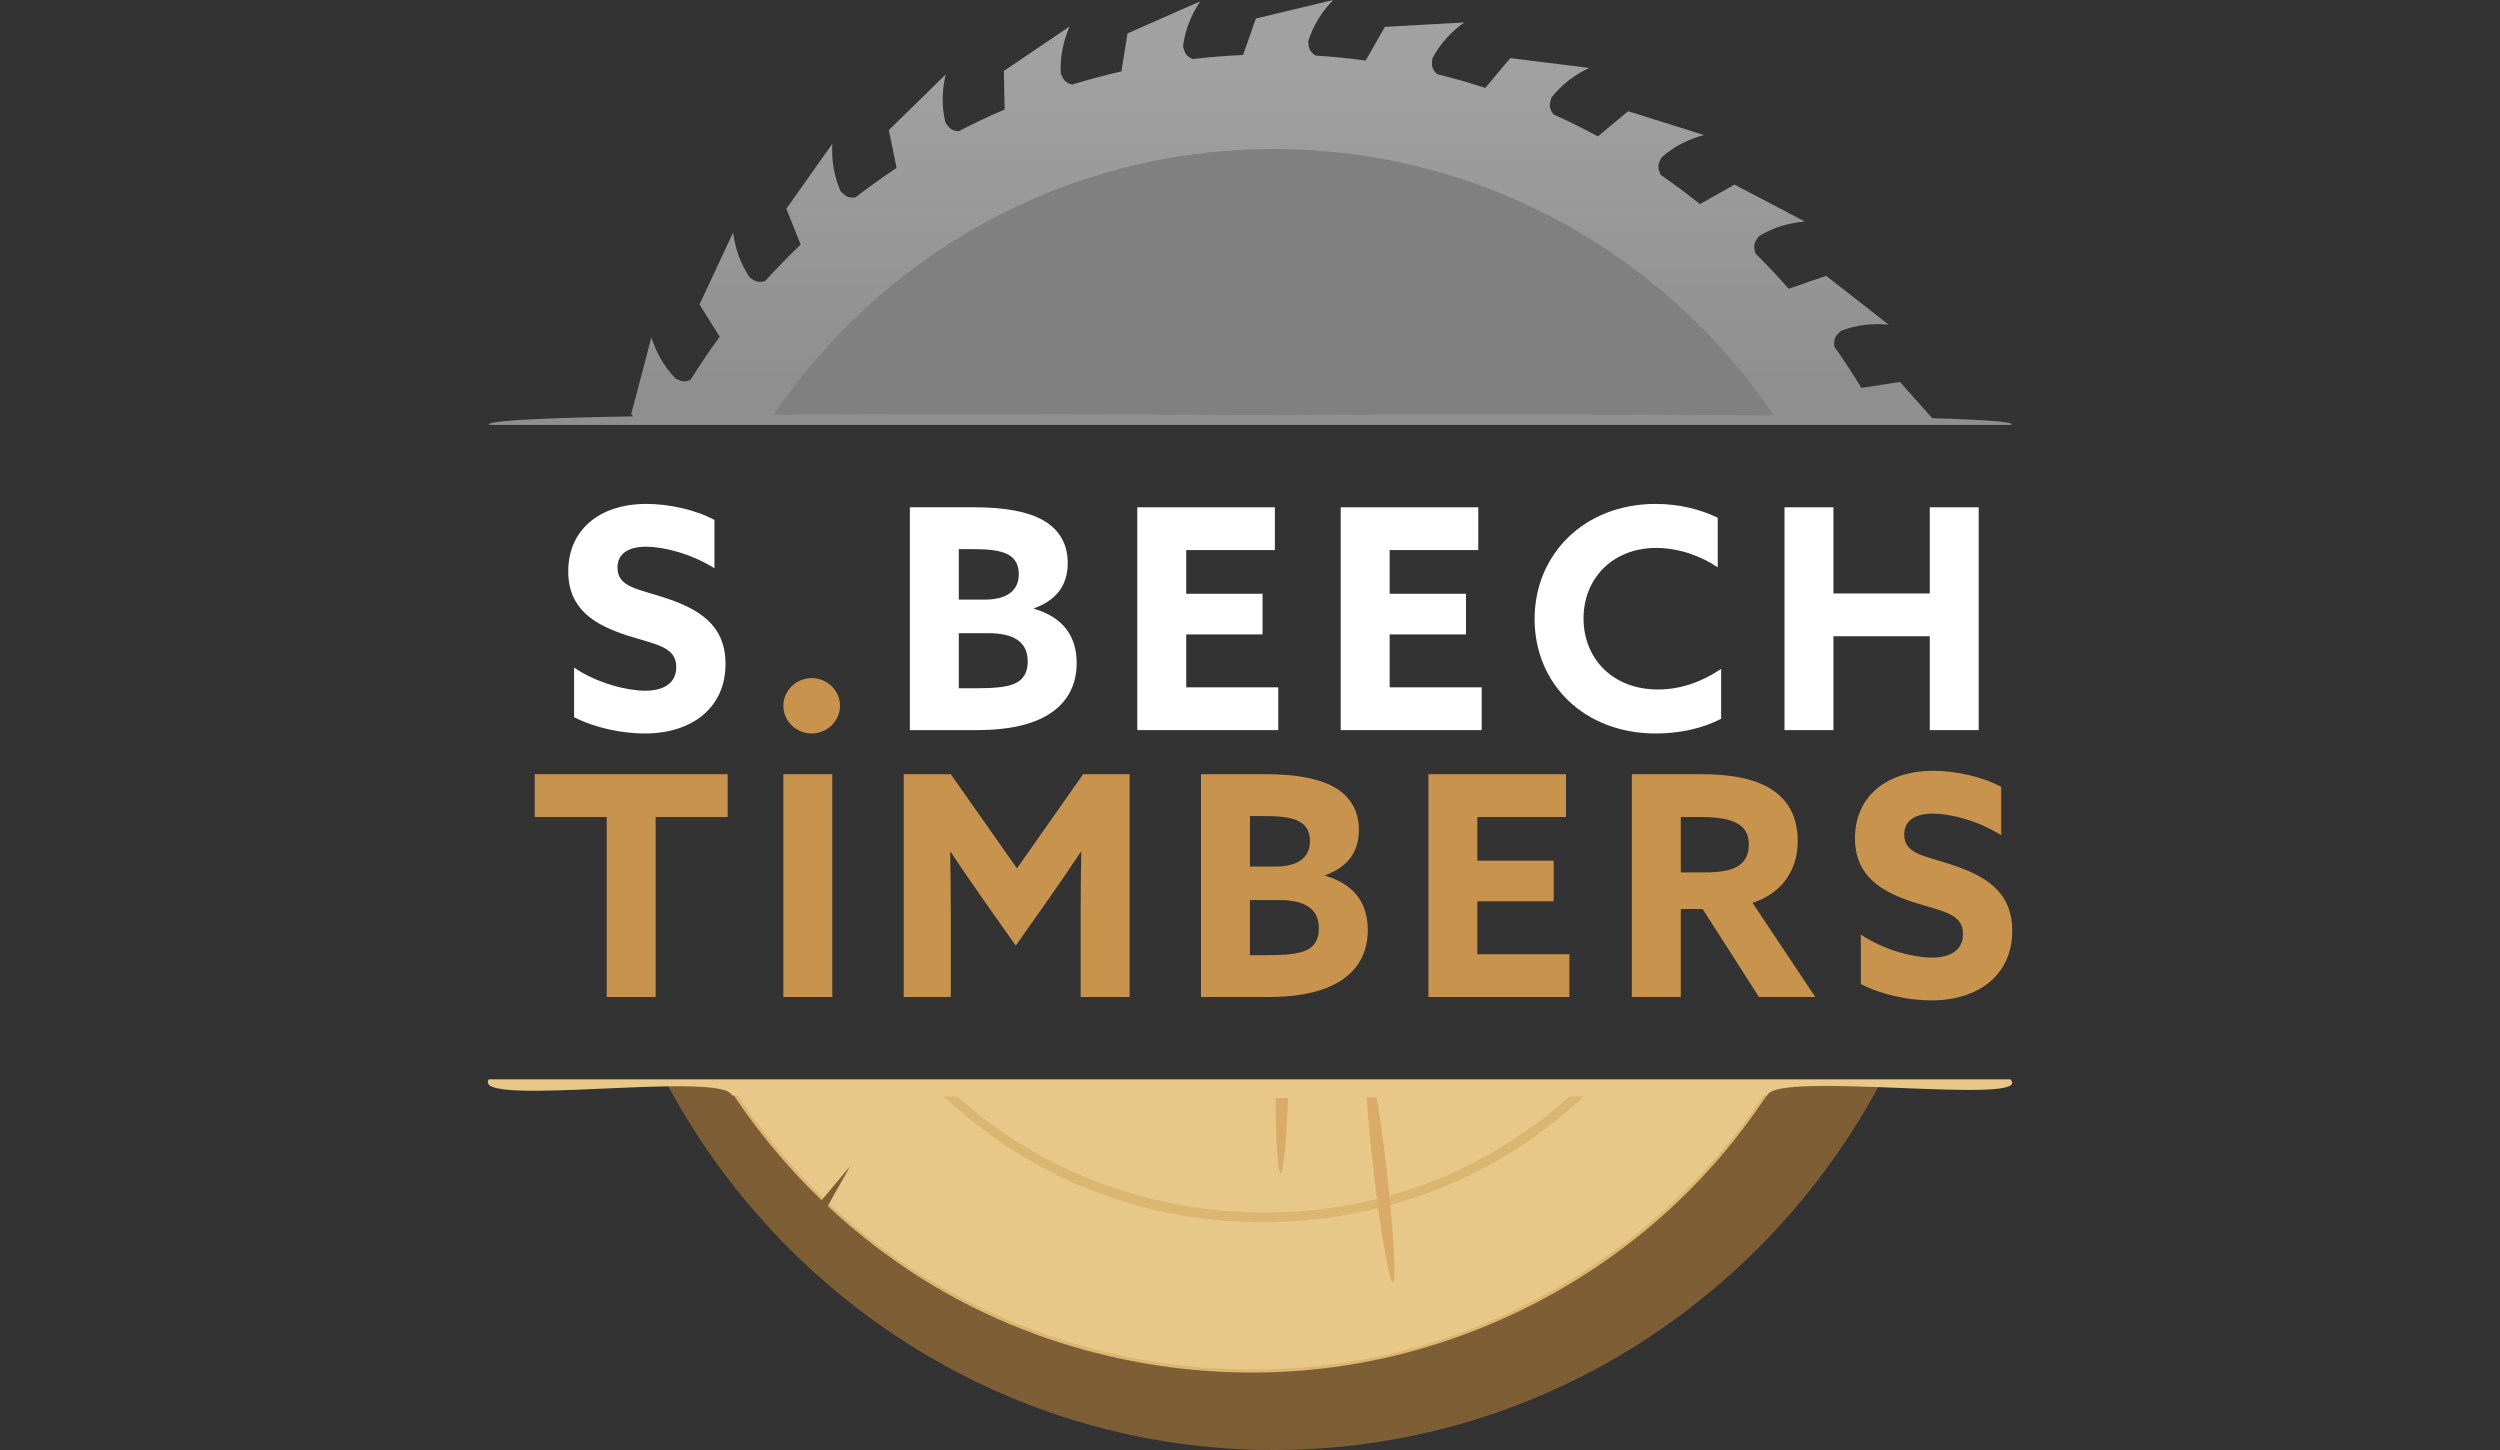 <?xml version="1.0" encoding="UTF-8" standalone="no"?><!DOCTYPE svg PUBLIC "-//W3C//DTD SVG 1.1//EN" "http://www.w3.org/Graphics/SVG/1.1/DTD/svg11.dtd"><svg width="100%" height="100%" viewBox="0 0 500 290" version="1.1" xmlns="http://www.w3.org/2000/svg" xmlns:xlink="http://www.w3.org/1999/xlink" xml:space="preserve" xmlns:serif="http://www.serif.com/" style="fill-rule:evenodd;clip-rule:evenodd;stroke-linejoin:round;stroke-miterlimit:2;"><rect x="0" y="0" width="500" height="290" fill="#333333" stroke="none"/><g id="Logo"><g id="Wood"><path d="M133.25,216.496l242.91,-0.04c-23.279,43.768 -68.964,73.544 -121.465,73.544c-52.485,0 -98.16,-29.758 -121.445,-73.504Z" style="fill:#7e5e35;"/><path d="M248.614,10.997l2.563,-7.29l15.458,-3.707c-2.259,2.335 -3.981,5.04 -4.988,8.239c0.114,1.295 0.126,1.977 1.458,2.88c3.378,0.206 6.724,0.536 10.033,0.985l3.835,-6.733l15.872,-0.884c-2.639,1.893 -4.817,4.247 -6.38,7.215c-0.12,1.306 -0.231,1.979 0.95,3.123c3.26,0.805 6.476,1.727 9.641,2.762l5.001,-5.968l15.775,1.967c-2.936,1.391 -5.499,3.318 -7.568,5.958c-0.359,1.294 -0.592,1.937 0.447,3.34c3.013,1.36 5.969,2.826 8.863,4.393l6.047,-5.027l15.168,4.755c-3.137,0.844 -6.003,2.282 -8.51,4.51c-0.602,1.242 -0.948,1.832 -0.09,3.499c2.672,1.844 5.278,3.78 7.811,5.805l6.904,-3.897l14.074,7.39c-3.237,0.269 -6.314,1.171 -9.179,2.916c-0.821,1.124 -1.268,1.642 -0.7,3.475c2.294,2.273 4.51,4.626 6.644,7.056l7.479,-2.597l12.527,9.787c-3.233,-0.314 -6.423,0.024 -9.553,1.228c-0.983,0.935 -1.514,1.366 -1.326,3.15c1.897,2.682 3.702,5.436 5.411,8.255l7.703,-1.199l6.919,7.764l-259.508,-0.033l-1.161,-1.27l4.043,-15.374c0.989,3.094 2.559,5.89 4.901,8.291c1.103,0.471 1.704,0.774 2.908,0.232c1.848,-2.959 3.803,-5.843 5.859,-8.646l-4.047,-6.448l6.725,-14.404c0.42,3.221 1.465,6.254 3.341,9.034c1.061,0.701 1.601,1.114 3.062,0.683c2.28,-2.52 4.65,-4.955 7.105,-7.3l-2.867,-7.161l9.192,-12.97c-0.163,3.244 0.323,6.414 1.671,9.485c0.935,0.895 1.393,1.4 2.969,1.21c2.666,-2.062 5.407,-4.028 8.22,-5.892l-1.543,-7.569l11.362,-11.118c-0.74,3.163 -0.829,6.369 -0.051,9.631c0.754,1.04 1.115,1.618 2.67,1.719c2.996,-1.561 6.056,-3.014 9.175,-4.354l-0.165,-7.695l13.167,-8.908c-1.293,2.98 -1.954,6.119 -1.772,9.468c0.552,1.148 0.803,1.78 2.283,2.159c3.232,-0.999 6.515,-1.881 9.843,-2.641l1.213,-7.594l14.547,-6.411c-1.805,2.701 -3.016,5.67 -3.436,8.998c0.34,1.238 0.475,1.906 1.895,2.548c3.335,-0.395 6.707,-0.67 10.11,-0.82Z" style="fill:url(#_Linear1);"/><clipPath id="_clip2"><path d="M248.614,10.997l2.563,-7.29l15.458,-3.707c-2.259,2.335 -3.981,5.04 -4.988,8.239c0.114,1.295 0.126,1.977 1.458,2.88c3.378,0.206 6.724,0.536 10.033,0.985l3.835,-6.733l15.872,-0.884c-2.639,1.893 -4.817,4.247 -6.38,7.215c-0.12,1.306 -0.231,1.979 0.95,3.123c3.26,0.805 6.476,1.727 9.641,2.762l5.001,-5.968l15.775,1.967c-2.936,1.391 -5.499,3.318 -7.568,5.958c-0.359,1.294 -0.592,1.937 0.447,3.34c3.013,1.36 5.969,2.826 8.863,4.393l6.047,-5.027l15.168,4.755c-3.137,0.844 -6.003,2.282 -8.51,4.51c-0.602,1.242 -0.948,1.832 -0.09,3.499c2.672,1.844 5.278,3.78 7.811,5.805l6.904,-3.897l14.074,7.39c-3.237,0.269 -6.314,1.171 -9.179,2.916c-0.821,1.124 -1.268,1.642 -0.7,3.475c2.294,2.273 4.51,4.626 6.644,7.056l7.479,-2.597l12.527,9.787c-3.233,-0.314 -6.423,0.024 -9.553,1.228c-0.983,0.935 -1.514,1.366 -1.326,3.15c1.897,2.682 3.702,5.436 5.411,8.255l7.703,-1.199l6.919,7.764l-259.508,-0.033l-1.161,-1.27l4.043,-15.374c0.989,3.094 2.559,5.89 4.901,8.291c1.103,0.471 1.704,0.774 2.908,0.232c1.848,-2.959 3.803,-5.843 5.859,-8.646l-4.047,-6.448l6.725,-14.404c0.42,3.221 1.465,6.254 3.341,9.034c1.061,0.701 1.601,1.114 3.062,0.683c2.28,-2.52 4.65,-4.955 7.105,-7.3l-2.867,-7.161l9.192,-12.97c-0.163,3.244 0.323,6.414 1.671,9.485c0.935,0.895 1.393,1.4 2.969,1.21c2.666,-2.062 5.407,-4.028 8.22,-5.892l-1.543,-7.569l11.362,-11.118c-0.74,3.163 -0.829,6.369 -0.051,9.631c0.754,1.04 1.115,1.618 2.67,1.719c2.996,-1.561 6.056,-3.014 9.175,-4.354l-0.165,-7.695l13.167,-8.908c-1.293,2.98 -1.954,6.119 -1.772,9.468c0.552,1.148 0.803,1.78 2.283,2.159c3.232,-0.999 6.515,-1.881 9.843,-2.641l1.213,-7.594l14.547,-6.411c-1.805,2.701 -3.016,5.67 -3.436,8.998c0.34,1.238 0.475,1.906 1.895,2.548c3.335,-0.395 6.707,-0.67 10.11,-0.82Z"/></clipPath><g clip-path="url(#_clip2)"><path d="M254.695,29.81c42.182,0 79.336,21.699 100.898,54.535l-201.438,-0.543c21.614,-32.532 58.591,-53.992 100.54,-53.992Z" style="fill:#808080;"/></g><path d="M145.645,216.978l208.833,-0.025c-21.999,34.441 -60.563,57.296 -104.424,57.296c-43.851,0 -82.407,-22.844 -104.409,-57.271Z" style="fill:#e7c888;"/><path d="M145.176,216.67l209.913,-0.302c-5.842,9.329 -12.914,17.916 -21.059,25.409c-18.571,17.083 -42.399,28.316 -67.404,31.659c-26.713,3.572 -54.583,-1.789 -78.001,-15.167c-17.603,-10.056 -32.594,-24.533 -43.449,-41.599Zm209.389,-0.407l-208.607,0.443c8.74,13.713 20.128,25.752 33.516,35.096c26.982,18.83 61.738,26.234 94.331,19.876c28.193,-5.5 54.18,-21.241 72.261,-43.549c3.066,-3.783 5.904,-7.748 8.499,-11.866Z" style="fill:#dbb670;fill-rule:nonzero;"/><path d="M185.931,216.546l132.922,0.692c-5.312,5.332 -11.286,10.054 -17.84,13.984c-24.641,14.776 -56.197,17.408 -83.081,6.703c-12.007,-4.781 -22.915,-12.169 -32.001,-21.379Zm130.277,0.595l-127.682,-0.609c4.674,4.591 9.838,8.695 15.423,12.182c25.52,15.937 59.116,18.37 86.947,5.675c9.339,-4.26 17.898,-10.145 25.312,-17.248Z" style="fill:#dbb670;fill-rule:nonzero;"/><path d="M160.063,250.972l9.968,-17.743l-12.837,15.341l2.869,2.402Z" style="fill:#7e5e35;"/><path d="M256.16,234.613c-0.649,0.253 -1.081,-7.562 -1.048,-18.067l2.568,0.145c-0.269,10.027 -0.894,17.678 -1.52,17.922Z" style="fill:#daaa68;"/><path d="M278.627,256.435c-0.685,0.376 -2.409,-9.326 -3.848,-21.65c-0.778,-6.665 -1.315,-12.74 -1.535,-16.975l1.887,0.469c0.677,3.886 1.436,9.211 2.129,15.145c1.439,12.325 2.051,22.636 1.367,23.011Z" style="fill:#daaa68;"/></g><path d="M97.85,84.99c-3.695,-3.036 152.174,-1.989 152.174,-1.989c0,0 157.327,-0.849 152.174,1.989l-304.348,0Z" style="fill:#8f8f8f;"/><path d="M97.743,215.873c-3.695,5.756 46.941,-1.825 48.638,3.212l103.536,0.558l103.537,-0.558c1.697,-5.037 53.79,2.168 48.637,-3.212l-304.348,0Z" style="fill:#e7c888;"/><g><g><path d="M114.819,143.438c4.185,2.154 9.663,3.262 14.095,3.262c9.602,0 16.188,-5.232 16.188,-13.911c0,-7.878 -5.417,-11.018 -12.126,-13.233c-5.355,-1.785 -9.479,-2.093 -9.479,-6.032c0,-2.955 2.401,-4.186 5.725,-4.186c3.447,0 8.925,1.354 13.664,4.309l0,-9.664c-3.878,-2.093 -9.233,-3.201 -13.603,-3.201c-9.356,0 -15.634,5.171 -15.634,13.48c0,7.756 5.54,10.772 11.695,12.803c5.724,1.846 9.91,2.216 9.91,6.34c0,3.323 -2.647,4.739 -6.217,4.739c-3.508,0 -9.479,-1.416 -14.218,-4.616l0,9.91Z" style="fill:#fff;fill-rule:nonzero;"/><path d="M156.674,141.16c0,3.078 2.585,5.54 5.662,5.54c3.078,0 5.663,-2.462 5.663,-5.54c0,-3.077 -2.585,-5.539 -5.663,-5.539c-3.077,0 -5.662,2.462 -5.662,5.539Z" style="fill:#c8934d;fill-rule:nonzero;"/><path d="M181.971,146.023l13.234,0c4.74,0 8.556,-0.554 11.633,-1.724c5.663,-2.154 8.494,-6.216 8.494,-11.694c0,-5.479 -2.831,-9.172 -8.494,-10.834l0,-0.123c4.063,-1.477 6.709,-4.247 6.709,-9.048c0,-3.693 -1.6,-6.709 -5.047,-8.617c-3.016,-1.662 -7.509,-2.524 -13.541,-2.524l-12.988,0l0,44.564Zm9.787,-26.098l0,-10.095l3.016,0c2.585,0 5.294,0.185 6.894,1.108c1.662,0.924 2.093,2.462 2.093,3.878c0,3.632 -2.832,5.109 -6.832,5.109l-5.171,0Zm0,17.727l0,-11.018l5.848,0c5.231,0 7.94,1.785 7.94,5.663c0,1.969 -0.677,3.631 -2.77,4.493c-1.477,0.616 -3.878,0.862 -7.386,0.862l-3.632,0Z" style="fill:#fff;fill-rule:nonzero;"/><path d="M227.458,146.023l28.191,0l0,-8.556l-18.404,0l0,-10.587l15.265,0l0,-8.125l-15.265,0l0,-8.74l17.727,0l0,-8.556l-27.514,0l0,44.564Z" style="fill:#fff;fill-rule:nonzero;"/><path d="M268.144,146.023l28.191,0l0,-8.556l-18.404,0l0,-10.587l15.264,0l0,-8.125l-15.264,0l0,-8.74l17.726,0l0,-8.556l-27.513,0l0,44.564Z" style="fill:#fff;fill-rule:nonzero;"/><path d="M344.222,133.774c-3.693,2.524 -8.002,4.124 -12.618,4.124c-9.172,0 -14.896,-6.278 -14.896,-14.218c0,-8.064 5.909,-14.096 14.526,-14.096c4.555,0 9.048,1.662 12.311,3.878l0,-9.91c-3.509,-1.723 -7.879,-2.77 -12.372,-2.77c-14.342,0 -24.252,10.095 -24.252,23.021c0,12.987 9.91,22.897 24.252,22.897c4.432,0 9.233,-0.923 13.049,-2.955l0,-9.971Z" style="fill:#fff;fill-rule:nonzero;"/><path d="M356.901,146.023l9.787,0l0,-18.773l19.266,0l0,18.773l9.787,0l0,-44.564l-9.787,0l0,17.235l-19.266,0l0,-17.235l-9.787,0l0,44.564Z" style="fill:#fff;fill-rule:nonzero;"/></g><g><path d="M121.343,199.404l9.787,0l0,-36.008l14.403,0l0,-8.556l-38.593,0l0,8.556l14.403,0l0,36.008Z" style="fill:#c8934d;fill-rule:nonzero;"/><rect x="156.674" y="154.84" width="9.787" height="44.563" style="fill:#c8934d;fill-rule:nonzero;"/><path d="M203.145,189.125l6.463,-9.172c2.216,-3.139 4.432,-6.401 6.525,-9.54l0.123,0.062c-0.062,3.2 -0.123,7.386 -0.123,11.079l0,17.85l9.786,0l0,-44.564l-9.294,0l-13.234,18.835l-13.233,-18.835l-9.418,0l0,44.564l9.418,0l0,-17.85c0,-3.693 -0.062,-7.879 -0.123,-11.079l0.123,-0.062c2.093,3.139 4.308,6.401 6.524,9.54l6.463,9.172Z" style="fill:#c8934d;fill-rule:nonzero;"/><path d="M240.199,199.404l13.234,0c4.739,0 8.556,-0.554 11.633,-1.724c5.663,-2.154 8.494,-6.216 8.494,-11.694c0,-5.479 -2.831,-9.172 -8.494,-10.834l0,-0.123c4.063,-1.477 6.709,-4.247 6.709,-9.048c0,-3.693 -1.6,-6.709 -5.047,-8.617c-3.016,-1.662 -7.509,-2.524 -13.541,-2.524l-12.988,0l0,44.564Zm9.787,-26.098l0,-10.095l3.016,0c2.585,0 5.294,0.185 6.894,1.108c1.662,0.924 2.093,2.462 2.093,3.878c0,3.632 -2.832,5.109 -6.833,5.109l-5.17,0Zm0,17.727l0,-11.018l5.847,0c5.232,0 7.941,1.785 7.941,5.663c0,1.969 -0.677,3.631 -2.77,4.493c-1.477,0.616 -3.878,0.862 -7.386,0.862l-3.632,0Z" style="fill:#c8934d;fill-rule:nonzero;"/><path d="M285.686,199.404l28.191,0l0,-8.556l-18.404,0l0,-10.587l15.265,0l0,-8.125l-15.265,0l0,-8.74l17.727,0l0,-8.556l-27.514,0l0,44.564Z" style="fill:#c8934d;fill-rule:nonzero;"/><path d="M326.372,199.404l9.786,0l0,-17.604l4.371,0l11.264,17.604l11.264,0l-12.557,-18.835c5.909,-1.908 9.048,-6.586 9.048,-12.31c0,-5.109 -2.093,-8.433 -5.355,-10.464c-3.57,-2.216 -8.556,-2.955 -13.849,-2.955l-13.972,0l0,44.564Zm9.786,-24.929l0,-11.079l3.755,0c3.385,0 5.786,0.369 7.325,1.17c1.785,0.923 2.523,2.277 2.523,4.37c0,2.154 -0.861,3.631 -2.523,4.493c-1.477,0.739 -3.509,1.046 -6.155,1.046l-4.925,0Z" style="fill:#c8934d;fill-rule:nonzero;"/><path d="M372.166,196.819c4.186,2.154 9.664,3.262 14.096,3.262c9.602,0 16.188,-5.232 16.188,-13.911c0,-7.878 -5.417,-11.018 -12.126,-13.233c-5.355,-1.785 -9.479,-2.093 -9.479,-6.032c0,-2.955 2.401,-4.186 5.724,-4.186c3.447,0 8.925,1.354 13.665,4.309l0,-9.664c-3.878,-2.093 -9.233,-3.201 -13.603,-3.201c-9.356,0 -15.634,5.171 -15.634,13.48c0,7.756 5.539,10.772 11.695,12.803c5.724,1.846 9.909,2.216 9.909,6.34c0,3.324 -2.646,4.739 -6.216,4.739c-3.509,0 -9.479,-1.415 -14.219,-4.616l0,9.91Z" style="fill:#c8934d;fill-rule:nonzero;"/></g></g></g><defs><linearGradient id="_Linear1" x1="0" y1="0" x2="1" y2="0" gradientUnits="userSpaceOnUse" gradientTransform="matrix(3.65029e-15,-62.895,59.614,3.85123e-15,254.695,75.925)"><stop offset="0" style="stop-color:#8f8f8f;stop-opacity:1"/><stop offset="1" style="stop-color:#a1a1a1;stop-opacity:1"/></linearGradient></defs></svg>